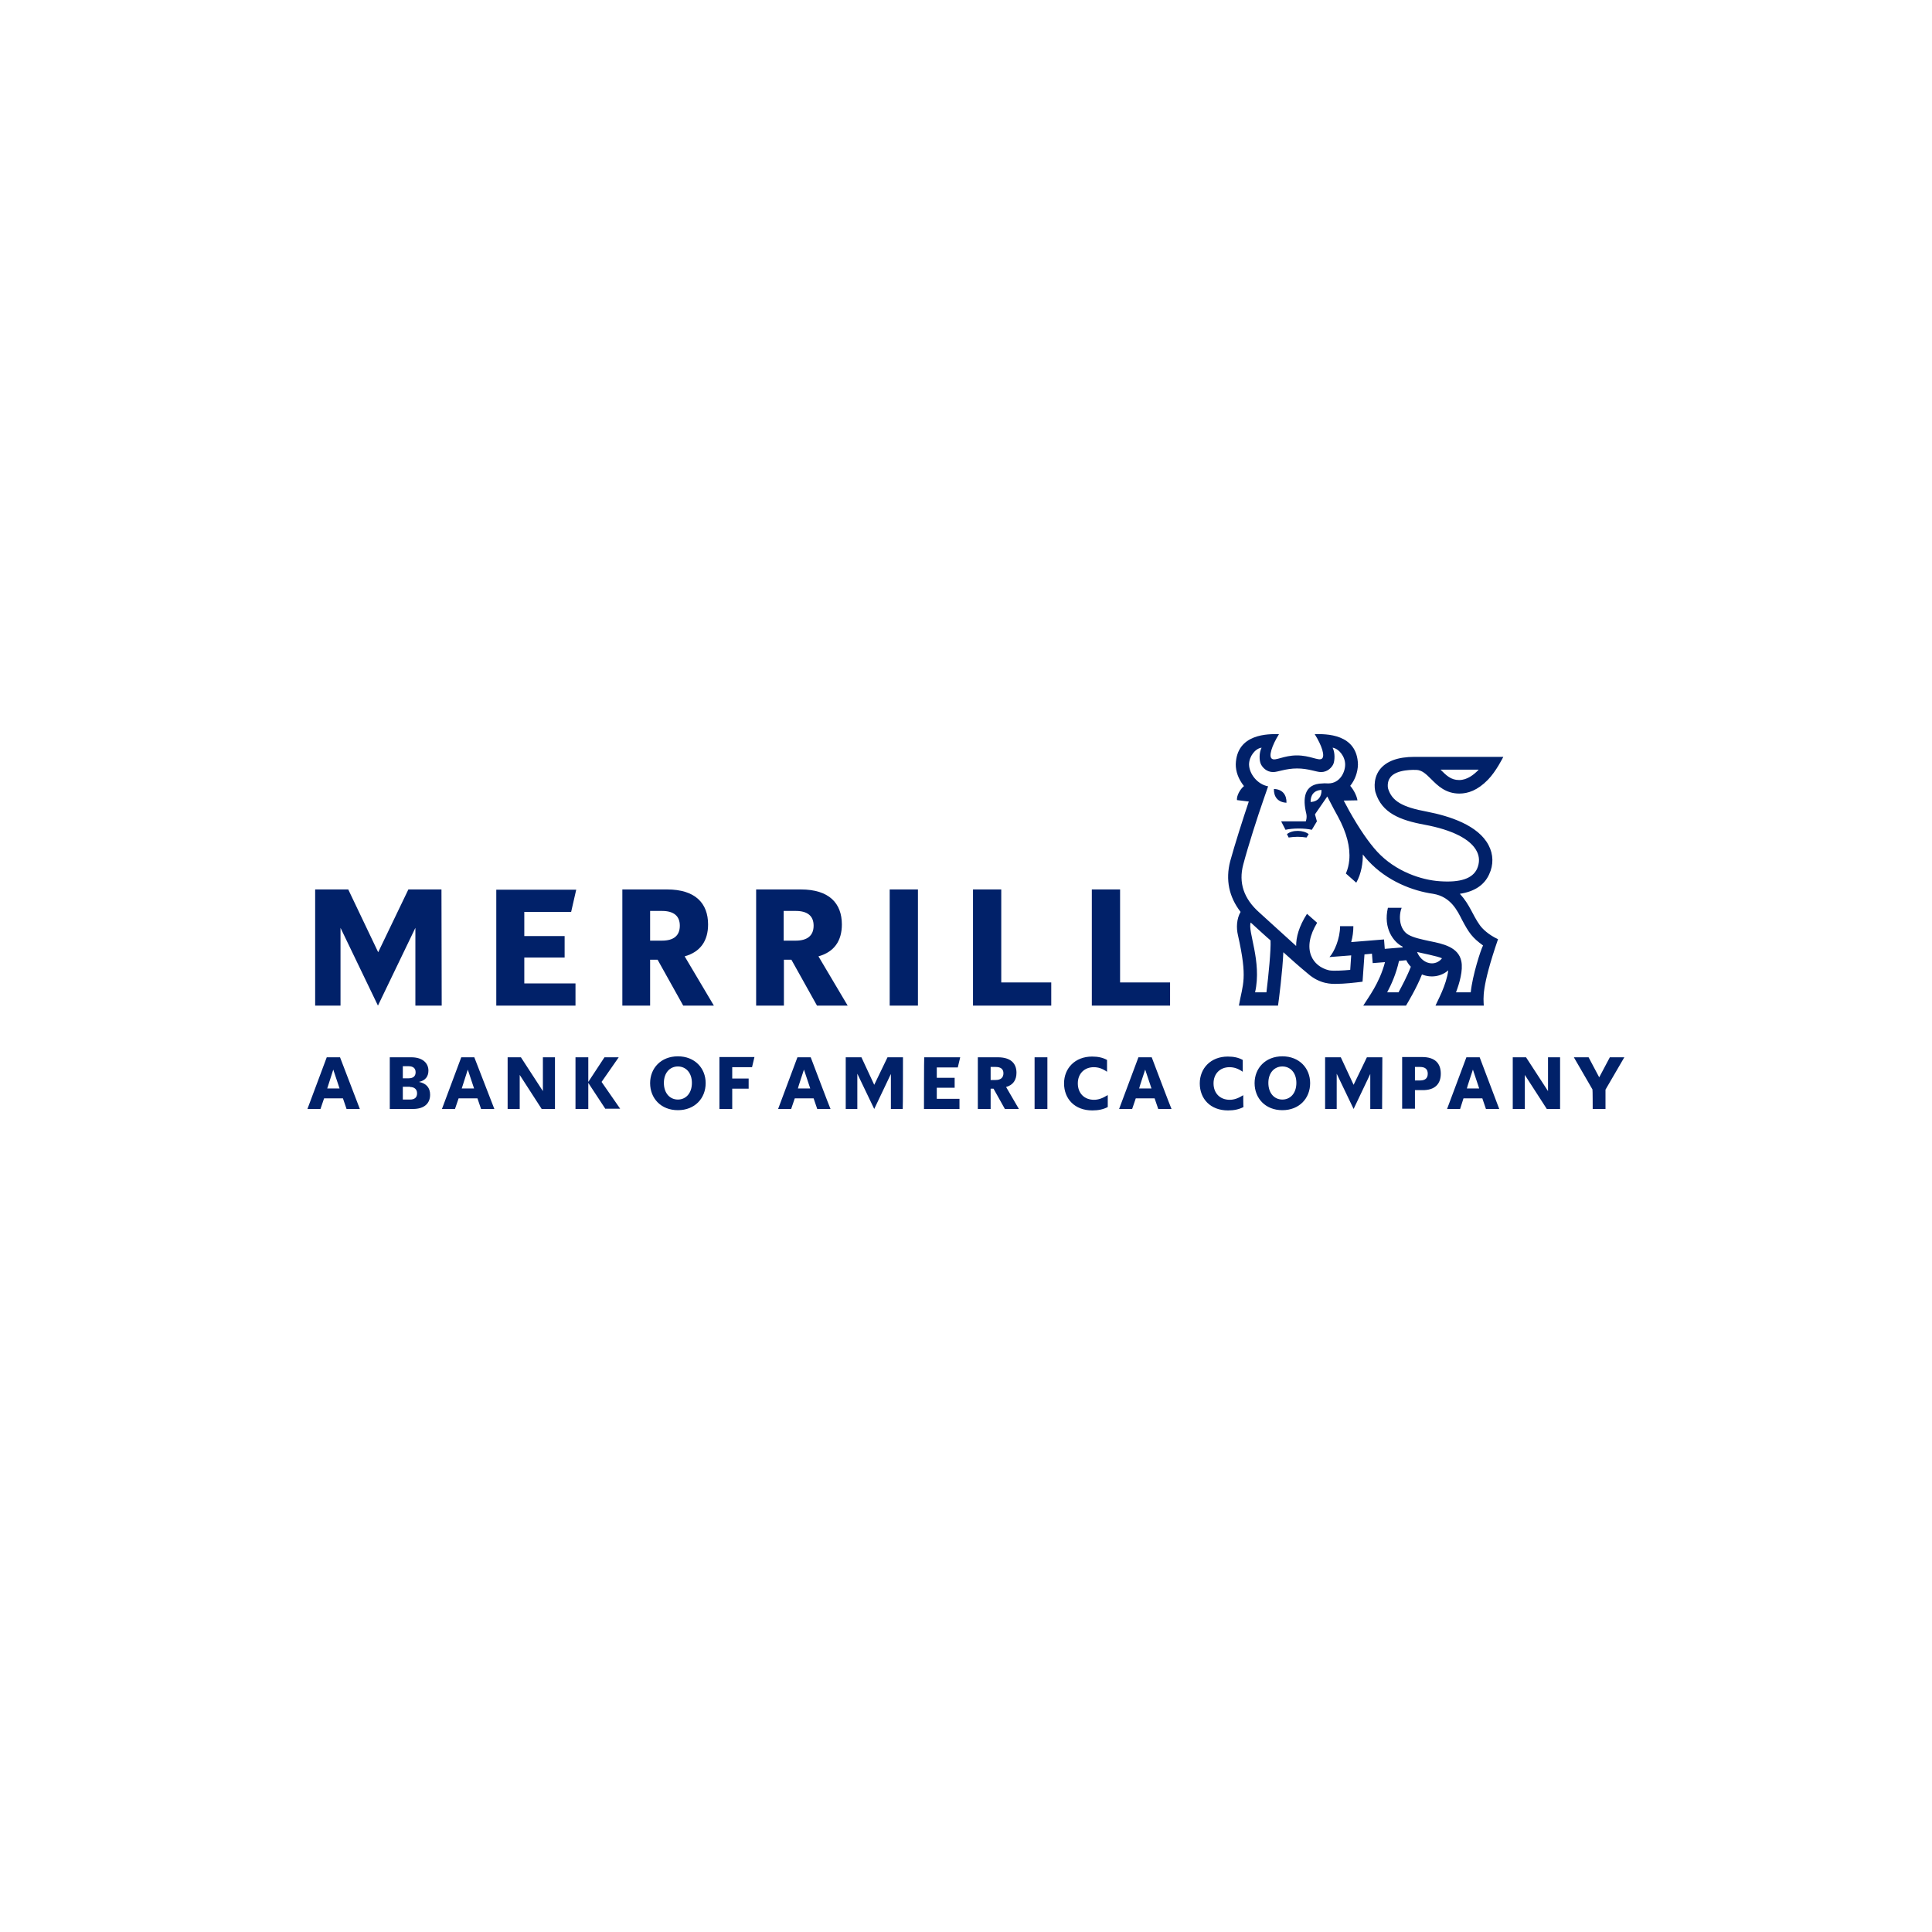 <?xml version="1.0" encoding="utf-8"?>
<!-- Generator: Adobe Illustrator 24.0.1, SVG Export Plug-In . SVG Version: 6.00 Build 0)  -->
<svg version="1.1" xmlns="http://www.w3.org/2000/svg" xmlns:xlink="http://www.w3.org/1999/xlink" x="0px" y="0px"
	 viewBox="0 0 800 800" style="enable-background:new 0 0 800 800;" xml:space="preserve">
<style type="text/css">
	.st0{fill:#C72426;}
	.st1{fill-rule:evenodd;clip-rule:evenodd;fill:#284580;}
	.st2{fill-rule:evenodd;clip-rule:evenodd;fill:#0080BB;}
	.st3{fill-rule:evenodd;clip-rule:evenodd;fill:#D07B30;}
	.st4{fill-rule:evenodd;clip-rule:evenodd;fill:#00804A;}
	.st5{fill-rule:evenodd;clip-rule:evenodd;fill:#C4002C;}
	.st6{fill:#002949;}
	.st7{fill:#C71A23;}
	.st8{fill:#FFFFFF;}
	.st9{fill:#252F3E;}
	.st10{fill-rule:evenodd;clip-rule:evenodd;fill:#FF9900;}
	.st11{fill-rule:evenodd;clip-rule:evenodd;fill:#010101;}
	.st12{fill:#003087;}
	.st13{fill:#0070E0;}
	.st14{fill:#001C64;}
	.st15{fill-rule:evenodd;clip-rule:evenodd;fill:#DE1E34;}
	.st16{fill:#1A347F;}
	.st17{fill:#14315D;}
	.st18{fill:#D52B1E;}
	.st19{fill-rule:evenodd;clip-rule:evenodd;fill:#012169;}
	.st20{fill:#808285;}
	.st21{fill:#FDB913;}
	.st22{fill:#54585B;}
	.st23{fill:#326FB6;}
	.st24{fill:#231F20;}
	.st25{fill:#0096D7;}
	.st26{fill:#0071CE;}
	.st27{fill:#FFC220;}
	.st28{fill:#0C62FB;}
	.st29{fill:#D21944;}
	.st30{fill-rule:evenodd;clip-rule:evenodd;fill:#FFFFFF;}
	.st31{opacity:0.9;fill:#FFFFFF;}
	.st32{opacity:0.7;fill:#FFFFFF;}
	.st33{opacity:0.5;fill:#FFFFFF;}
</style>
<g id="Color">
	<g>
		<path class="st19" d="M373.9,437.8h-6.4l-5.5,11.4l-5.3-11.4h-6.5v21.4h4.8v-14.6l7,14.6l6.9-14.5v14.5h4.9
			C373.9,459.2,373.9,437.8,373.9,437.8z M161.5,459.2h9.5c4.8,0,7.1-2.4,7.1-5.9c0-2.8-1.5-4.7-4.6-5.3c2.7-0.6,3.9-2.3,3.9-4.7
			c0-3-2.3-5.5-7.1-5.5h-8.9V459.2z M229.8,437.8h-5v14l-9.1-14h-5.5v21.4h5v-14.1l9.1,14.1h5.5V437.8z M416.1,459.2h5.8l-5.3-9.1
			c2.9-0.8,4.3-2.9,4.3-5.9c0-3.9-2.4-6.4-7.7-6.4h-8.3v21.4h5.3v-8.4h1.2C411.4,450.8,416.1,459.2,416.1,459.2z M196.4,437.8H191
			l-8,21.4h5.4l1.5-4.4h7.8l1.5,4.4h5.5L196.4,437.8z M596.6,444.6c0-4.3-2.4-6.9-7.7-6.9h-8.3v21.4h5.3v-7.7h3
			C594.3,451.5,596.6,448.7,596.6,444.6z M250.7,459.2l-7.1-10.8v10.8h-5.3v-21.4h5.3V448l6.7-10.2h5.9l-7.1,10.2l7.7,11.1H250.7z
			 M382.6,459.2h14.7V455h-9.4v-4.6h7.4v-4.1h-7.4v-4.3h8.7l1-4.2h-14.9C382.6,437.8,382.6,459.2,382.6,459.2z M458.6,453.5
			c-2.1,1.3-3.8,1.9-5.6,1.9c-4,0-6.7-2.7-6.7-6.8c0-4,2.7-6.7,6.6-6.7c1.8,0,3.5,0.5,5.5,1.9v-4.9c-1.8-1-3.8-1.4-6.2-1.4
			c-7.1,0-11.6,4.9-11.6,11.1c0,6.4,4.4,11.2,11.7,11.2c2.4,0,4.5-0.4,6.4-1.4V453.5z M659.5,459.2h5.3v-8l7.8-13.4h-6l-4.4,8.3
			l-4.4-8.3h-6.1l7.7,13.3C659.5,451.1,659.5,459.2,659.5,459.2z M297.9,459.2h5.3v-8.4h6.8v-4.2h-6.8v-4.7h8.2l1-4.2h-14.5V459.2z
			 M428.4,459.2h5.3v-21.4h-5.3V459.2z M169.8,450.1c1.7,0,2.9,0.9,2.9,2.6c0,1.9-1.2,2.6-2.9,2.6h-3v-5.3H169.8z M588,441.8
			c2.1,0,3.2,0.9,3.2,2.8c0,1.9-1.1,2.8-3.2,2.8h-2.1v-5.6H588z M412.3,441.8c2.1,0,3.2,0.9,3.2,2.6c0,1.8-1.1,2.8-3.2,2.8h-2.1
			v-5.4C410.1,441.8,412.3,441.8,412.3,441.8z M169.2,441.5c1.8,0,2.9,0.8,2.9,2.5c0,1.7-1.1,2.5-2.9,2.5h-2.4v-5H169.2z
			 M193.7,442.9l2.6,7.8h-5.1L193.7,442.9z M140.8,437.8h-5.5l-8,21.4h5.4l1.5-4.4h7.8l1.5,4.4h5.5L140.8,437.8z M138,442.9l2.6,7.8
			h-5.1L138,442.9z M280.7,459.7c-7,0-11.5-4.9-11.5-11.2c0-6.2,4.5-11.1,11.5-11.1c7,0,11.5,4.9,11.5,11.1
			C292.2,454.8,287.7,459.7,280.7,459.7z M280.7,455.3c3.3,0,5.8-2.6,5.8-6.9c0-4.2-2.5-6.8-5.8-6.8c-3.3,0-5.8,2.6-5.8,6.8
			C274.9,452.7,277.4,455.3,280.7,455.3z M335.7,437.8h-5.5l-8,21.4h5.4l1.5-4.4h7.8l1.5,4.4h5.5
			C343.8,459.2,335.7,437.8,335.7,437.8z M332.9,442.9l2.6,7.8h-5.1C330.3,450.7,332.9,442.9,332.9,442.9z M476.9,437.8h-5.5
			l-8,21.4h5.4l1.5-4.4h7.8l1.5,4.4h5.5C485,459.2,476.9,437.8,476.9,437.8z M474.2,442.9l2.6,7.8h-5.1
			C471.6,450.7,474.2,442.9,474.2,442.9z M514.8,453.5c-2.1,1.3-3.8,1.9-5.6,1.9c-4,0-6.7-2.7-6.7-6.8c0-4,2.7-6.7,6.6-6.7
			c1.8,0,3.5,0.5,5.5,1.9v-4.9c-1.8-1-3.8-1.4-6.2-1.4c-7.1,0-11.6,4.9-11.6,11.1c0,6.4,4.4,11.2,11.7,11.2c2.4,0,4.5-0.4,6.4-1.4
			C514.8,458.4,514.8,453.5,514.8,453.5z M531,459.7c-7,0-11.5-4.9-11.5-11.2c0-6.2,4.5-11.1,11.5-11.1c7,0,11.5,4.9,11.5,11.1
			C542.5,454.8,538,459.7,531,459.7z M531,455.3c3.3,0,5.8-2.6,5.8-6.9c0-4.2-2.5-6.8-5.8-6.8c-3.3,0-5.8,2.6-5.8,6.8
			C525.2,452.7,527.7,455.3,531,455.3z M572.4,437.8H566l-5.5,11.4l-5.3-11.4h-6.5v21.4h4.8v-14.6l7,14.6l6.9-14.5v14.5h4.9
			L572.4,437.8L572.4,437.8z M612.7,437.8h-5.5l-8,21.4h5.4l1.4-4.4h7.8l1.5,4.4h5.5C620.8,459.2,612.7,437.8,612.7,437.8z
			 M609.9,442.9l2.6,7.8h-5.1C607.3,450.7,609.9,442.9,609.9,442.9z M646,437.8h-5v14l-9.1-14h-5.5v21.4h5v-14.1l9.1,14.1h5.5
			C646,459.2,646,437.8,646,437.8z M182.9,416.4H172v-32.2l-15.5,32.2l-15.5-32.2v32.2h-10.5v-48.1h13.7l12.4,26l12.5-26h13.7
			L182.9,416.4L182.9,416.4z M205.4,416.4h32.9v-9.2h-21.2v-10.7h16.7v-8.9h-16.7v-10h19.4l2.1-9.2h-33.1V416.4z M295.6,416.4h-12.7
			l-10.6-19h-3.1v19h-11.5v-48.1h18.5c11.8,0,17,5.8,17,14.5c0,6.8-3.2,11.4-9.7,13.2L295.6,416.4z M281.5,383.3
			c0-4-2.5-6.1-7.4-6.1h-4.9v12.3h4.9C279,389.5,281.5,387.4,281.5,383.3z M351,416.4h-12.7l-10.6-19h-3.1v19h-11.5v-48.1h18.5
			c11.8,0,17,5.8,17,14.5c0,6.8-3.2,11.4-9.7,13.2C338.9,396,351,416.4,351,416.4z M336.9,383.3c0-4-2.5-6.1-7.4-6.1h-5v12.3h5
			C334.3,389.5,336.9,387.4,336.9,383.3z M368.4,416.4h11.7v-48.1h-11.7V416.4z M402.9,416.4h32.4v-9.6h-20.7v-38.5h-11.7V416.4z
			 M452.1,416.4h32.4v-9.6h-20.7v-38.5h-11.7V416.4z M541.9,345.4c-2.1-1.7-6.7-1.9-9,0l0.7,1.4c2.5-0.4,5-0.4,7.4,0L541.9,345.4z"
			/>
		<path class="st19" d="M612.7,383c-3-4.2-4-8.3-8.2-12.9c6-0.9,10.1-3.6,12.1-8c1.9-4,1.8-8.3-0.2-12.1
			c-4.3-8.3-16.2-12.1-25.5-13.9c-10.3-1.9-14.5-4.4-16.1-9.5c-0.1-0.2-0.6-2.8,0.9-4.7c2.6-3.5,10.2-3.1,10.8-3.1
			c2.3,0.1,3.9,1.6,6.2,3.9c2.6,2.6,5.9,5.9,11.6,5.9c3.5,0,7.5-1.3,11.8-5.7c3.5-3.6,6.2-9.2,6.4-9.5h-36.8
			c-6.9,0-11.7,1.8-14.4,5.3c-3.2,4.3-1.8,9.3-1.7,9.5l0,0c2.6,8.4,10,11.4,20.3,13.3c11.4,2.1,19.1,6,21.6,11
			c1.2,2.3,1.2,4.8,0.1,7.3c-1.9,4-6.9,5.7-15.4,5.1c-7.6-0.5-18.3-4-25.9-12.2c-3.5-3.8-7.5-9.6-11.7-17.1c-0.1-0.3-1.1-2-2.2-4.1
			l5.7-0.1c-0.3-1.9-1.6-4.4-3-6c2-2.5,3.1-5.6,3.2-8.8c-0.3-12.9-13.4-12.7-17.9-12.6c3,4.8,4.4,9.2,2.9,10.2
			c-1.4,0.9-4.8-1.4-10.3-1.4c-5.5,0-8.9,2.4-10.3,1.4c-1.5-0.9-0.1-5.4,2.9-10.2c-4.4-0.1-17.5-0.3-17.9,12.5c0,2.9,1,6,3.4,9
			c-1.7,1.4-3.1,4.1-2.9,5.8l4.9,0.6c-2.5,7.4-5.8,17.8-7.7,24.7h0c-2,7.7-0.5,14.8,4.3,21c-1.7,2.9-1.8,6.7-1.1,9.6
			c4.1,18.2,2,20.1,0.4,29.2h16.2c0.3-1.9,1.9-14.5,2.2-22.1c3.3,3,6.7,6,10.2,8.9v0c5,4.4,10,4.2,11.5,4.2c3.6,0,7.9-0.5,11.1-0.9
			l0.8-11.3l3.1-0.3l0.3,3.9l5.1-0.4c-2.3,8.8-7,14.7-9,18h17.7c0.7-1.2,4.4-7.3,6.6-12.9c3.7,1.5,7.9,0.9,10.9-1.7
			c-0.8,6.2-4.5,12.7-5.3,14.6h20c-0.1-3.1-1.1-7.1,5.9-27.5C616.4,387.1,613.8,384.6,612.7,383L612.7,383z M612.3,318.7
			c-2,2.1-4.8,4.3-8.1,4.3c-3.4,0-5.3-1.9-7.7-4.3H612.3z M524.4,410.9h-4.7c2.9-12.8-3.2-25.4-1.8-28.9c1.3,1.2,7.2,6.6,8.2,7.4
			C526.3,393.4,525.3,403.6,524.4,410.9L524.4,410.9z M579.1,410.9h-4.7c1.7-3.2,3.7-7.6,4.9-13l3-0.3c0.5,1,1.1,1.9,1.9,2.7
			C582.7,404.2,580.5,408.3,579.1,410.9z M591.9,398.8c-2.7-0.5-4.5-2.9-5.1-4.6c1.5,0.4,8.4,1.7,10.3,2.6
			C595.9,398.4,593.9,399.2,591.9,398.8z M609,410.9h-6.1c1.4-3.7,3-9.1,2.2-12.9c-1.2-5.8-7.5-7.2-13.1-8.3
			c-3.2-0.7-6.7-1.4-8.9-2.7c-3.8-2.3-4-7.9-2.7-11.1h-5.7c-2,8.5,2.3,14.2,6.1,16.1l0,0.3l-7.4,0.6l-0.3-3.9l-13.6,1.1
			c0.6-2.1,0.9-4.4,0.9-6.6h-5.5c0,5.1-2.4,10.7-4.4,12.8l9-0.7l-0.4,6c-3.1,0.3-7,0.5-8.7,0.2c-3.5-0.8-6.3-3-7.5-6.1
			c-1.5-3.8-0.6-8.5,2.5-13.6l-4.2-3.7c-3.4,5.3-4.5,9.7-4.5,13.3c-3.4-3-13.9-12.7-15.3-13.9c-6.4-5.7-8.6-12.3-6.6-19.8h0
			c2-7.6,6-20.1,8.5-27.2c1.2-3.6,1.4-3.9,1.8-5.2c-4.4-0.8-7.8-5.1-7.9-9c0-3.4,2.6-6.7,5.2-7c-1.1,2.1-1,5.4-0.3,6.8
			c0.6,1.3,2.3,3.3,5.1,3.3c1.9,0,5.2-1.5,9.9-1.5s8,1.5,9.9,1.5c2.8,0,4.5-2,5.1-3.3c0.6-1.4,0.8-4.7-0.3-6.8
			c2.6,0.4,5.2,3.6,5.2,7c0,3.1-2.1,7.7-6.9,7.8c-0.8,0-1.7-0.1-2.4,0c-7.9,0.1-8.3,6.4-6.8,12.5c0.4,1.7-0.2,3.2-0.2,3.2h-10.2
			l1.8,3.5c2.9-0.7,8-0.7,10.9,0v0l2.1-3.5l-0.8-2.9l5.1-7.4c1.5,3,4.2,8,4.4,8.3c3.6,6.6,5.2,12.7,4.7,18.1
			c-0.2,1.9-0.6,3.7-1.4,5.5l4.3,3.8c2.1-3.7,2.8-8.4,2.7-11.7c0.8,1,1.5,1.9,2.3,2.7c7.8,8.4,18.4,12.4,26.8,13.6h0
			c7.4,1.2,10.1,7.1,12,10.8c2.9,5.5,4.3,7.4,8.7,10.6C613.2,393.1,609.7,403.9,609,410.9L609,410.9z M547.2,327.1
			c0.1,2.8-1.4,4.8-4.5,5C542.6,329.3,544.1,327.2,547.2,327.1z"/>
		<path class="st19" d="M532.7,332.4c-3.6-0.2-5.3-2.5-5.2-5.7C531.1,326.8,532.8,329.2,532.7,332.4"/>
	</g>
</g>
<g id="White">
</g>
</svg>
